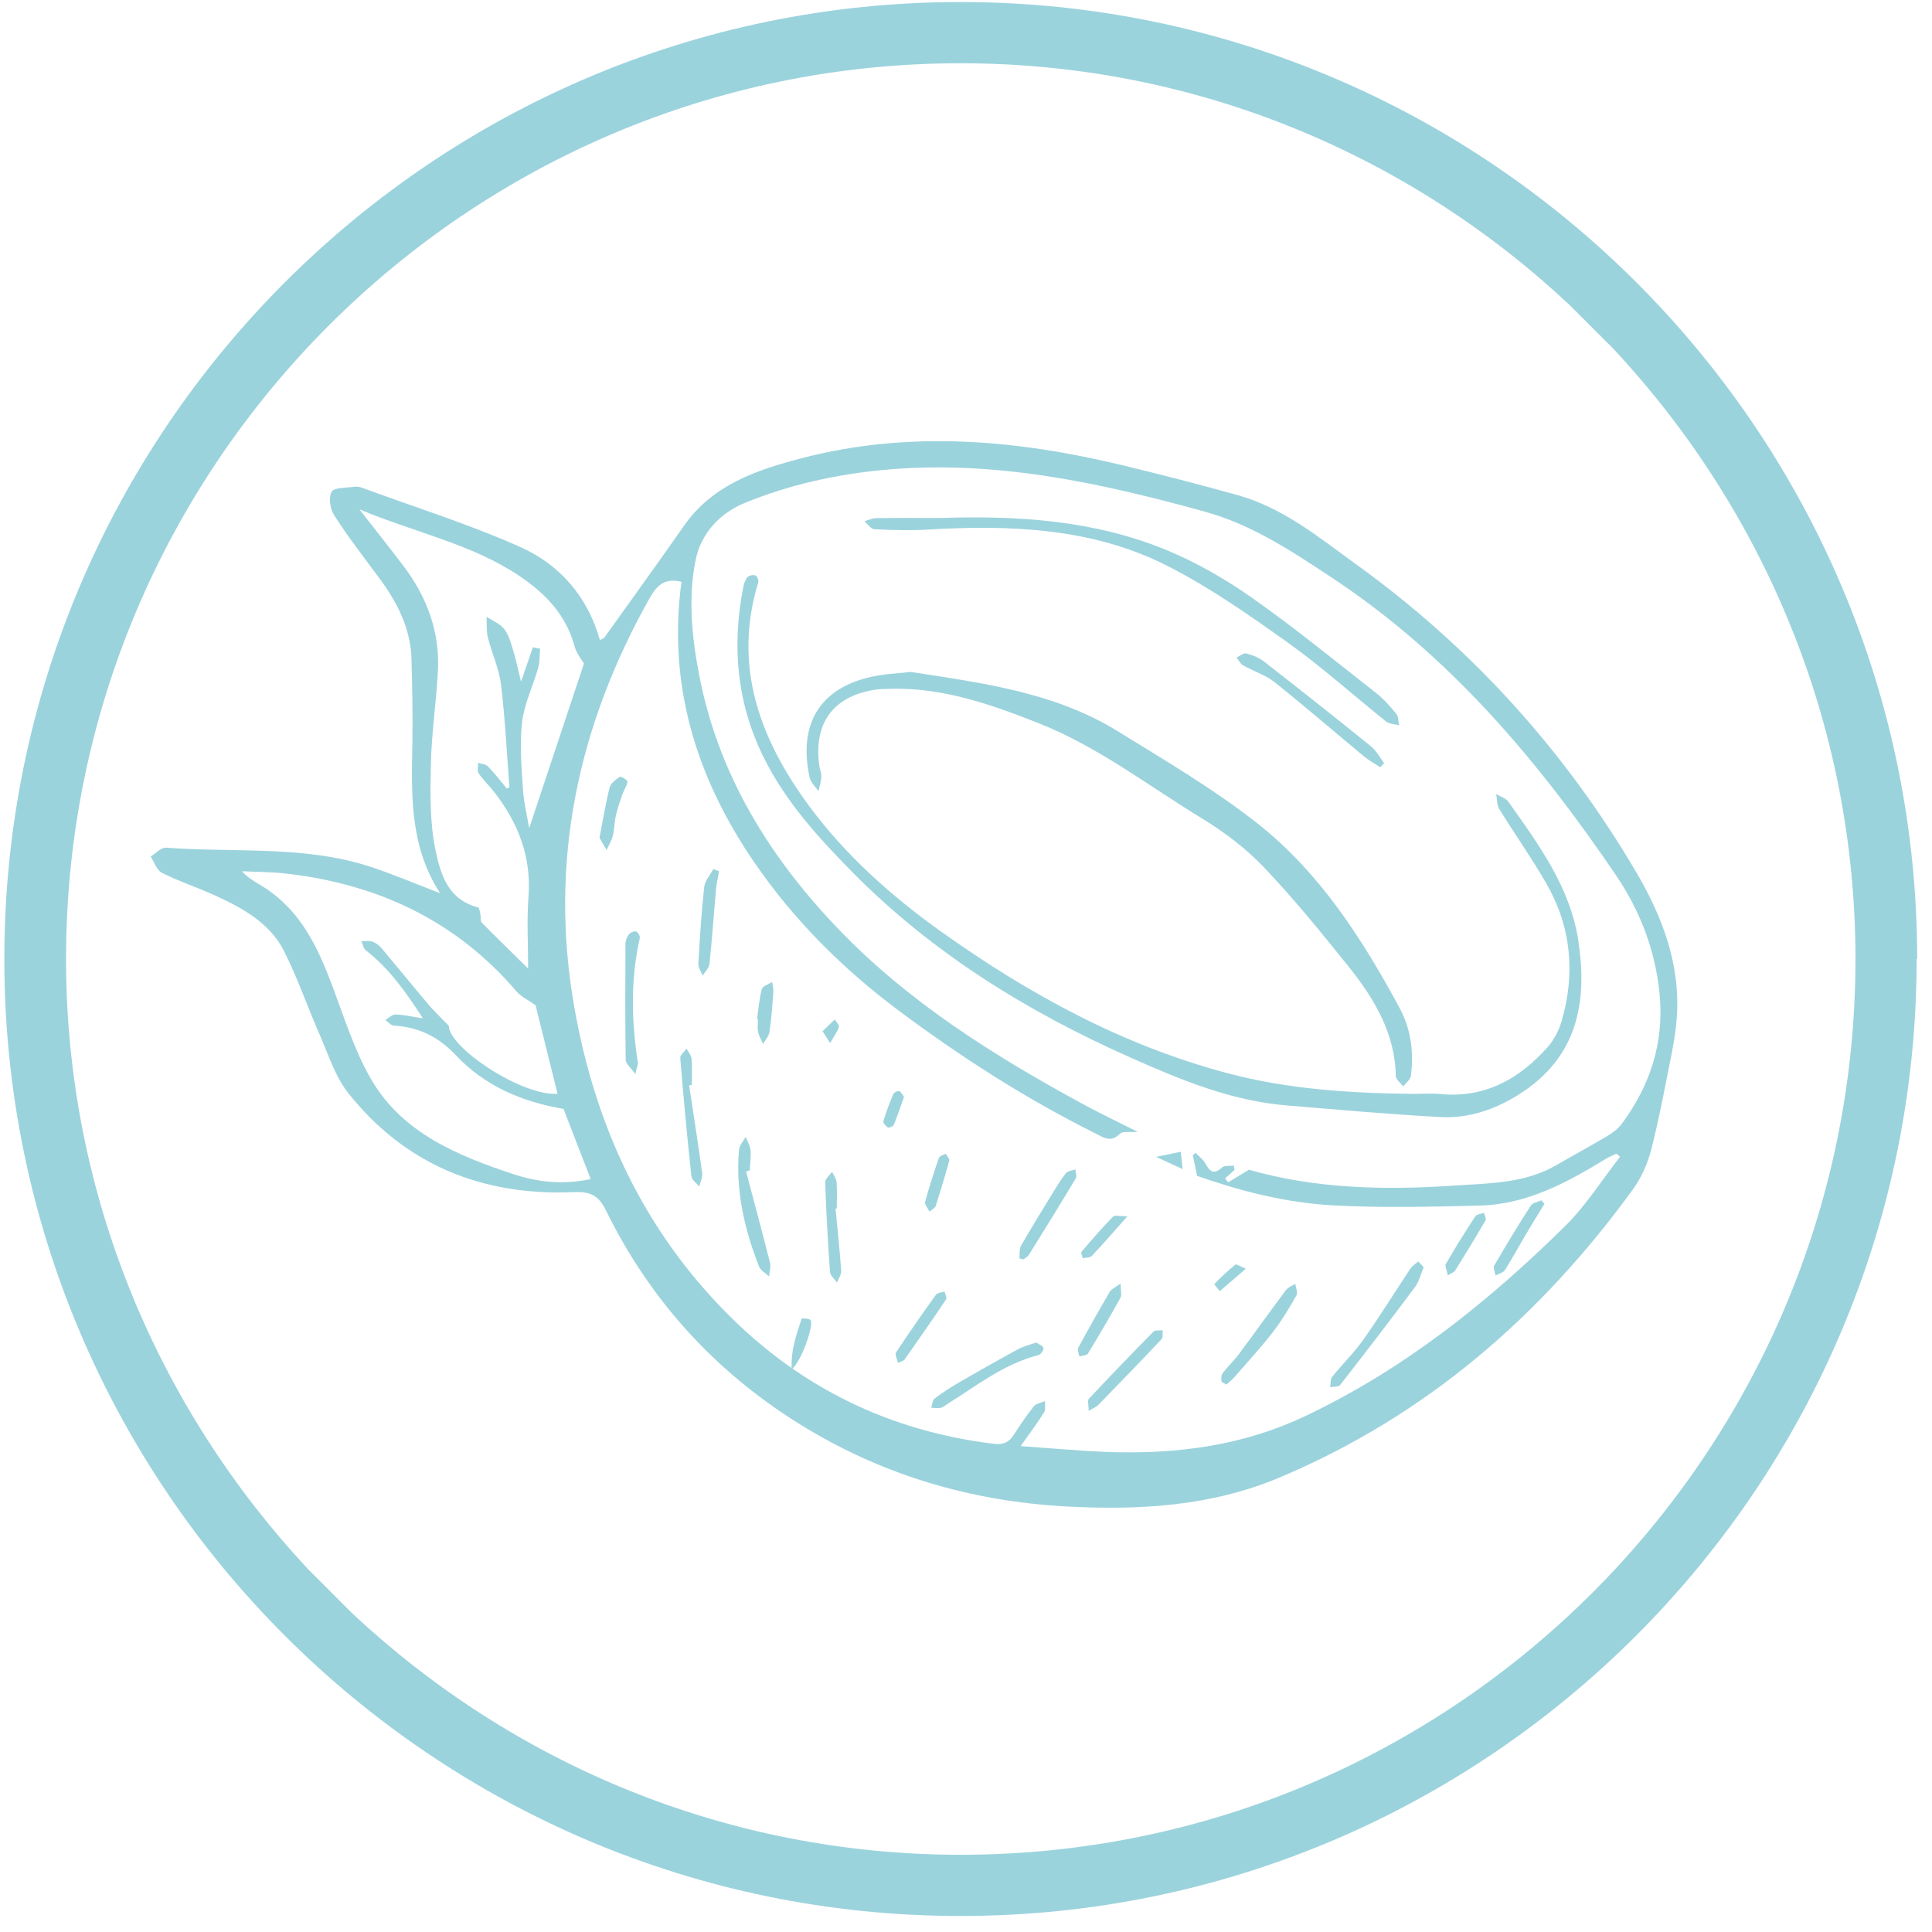 <svg width="101" height="101" viewBox="0 0 101 101" fill="none" xmlns="http://www.w3.org/2000/svg">
<path d="M100.226 50.135C100.226 22.54 77.783 0.106 50.211 0.106C22.64 0.106 0.226 22.54 0.226 50.135C0.226 77.73 22.64 100.163 50.211 100.163C77.783 100.163 100.197 77.73 100.197 50.135H100.226ZM50.24 96.963C37.91 96.963 26.731 92.147 18.376 84.304L16.1 82.026C8.293 73.664 3.453 62.447 3.453 50.135C3.453 24.328 24.426 3.307 50.211 3.307C62.542 3.307 73.721 8.122 82.075 15.965L84.351 18.243C92.159 26.605 96.999 37.822 96.999 50.135C96.999 75.942 76.025 96.963 50.211 96.963H50.24Z" fill="#9BD3DD"/>
<g clip-path="url(#clip0_148_2)">
<path d="M23.006 46.692C21.42 44.249 21.506 41.575 21.556 38.898C21.585 37.424 21.55 35.949 21.512 34.475C21.471 32.86 20.766 31.483 19.811 30.2C19.013 29.127 18.195 28.064 17.473 26.944C17.259 26.612 17.164 26.012 17.337 25.706C17.468 25.476 18.113 25.509 18.532 25.445C18.656 25.427 18.8 25.453 18.92 25.497C21.689 26.513 24.519 27.401 27.203 28.597C29.286 29.526 30.728 31.211 31.363 33.465C31.481 33.396 31.56 33.376 31.597 33.326C32.987 31.382 34.388 29.447 35.755 27.488C37.237 25.367 39.5 24.58 41.906 23.954C47.566 22.481 53.169 22.99 58.751 24.339C60.737 24.819 62.718 25.332 64.686 25.879C67.099 26.55 68.977 28.117 70.931 29.527C76.957 33.877 81.806 39.259 85.52 45.564C86.906 47.914 87.877 50.463 87.653 53.269C87.604 53.876 87.51 54.481 87.391 55.078C87.054 56.762 86.743 58.453 86.318 60.116C86.132 60.843 85.798 61.581 85.353 62.194C80.567 68.773 74.589 73.998 66.889 77.242C63.318 78.747 59.55 78.959 55.743 78.754C50.687 78.481 45.985 77.072 41.716 74.395C37.275 71.612 33.937 67.88 31.674 63.272C31.276 62.461 30.842 62.288 29.967 62.324C25.162 62.521 21.163 60.86 18.212 57.152C17.513 56.272 17.165 55.118 16.704 54.072C16.068 52.624 15.557 51.123 14.845 49.714C14.106 48.25 12.677 47.463 11.208 46.797C10.304 46.388 9.35 46.075 8.467 45.631C8.191 45.492 8.069 45.069 7.875 44.776C8.144 44.614 8.425 44.296 8.679 44.314C12.283 44.589 15.965 44.168 19.471 45.347C20.632 45.738 21.763 46.217 23.003 46.692H23.006ZM53.358 75.599C54.596 75.689 55.719 75.781 56.844 75.853C60.809 76.107 64.639 75.745 68.29 74.004C73.466 71.538 77.814 68.041 81.812 64.105C82.91 63.025 83.74 61.691 84.693 60.472C84.63 60.418 84.565 60.363 84.502 60.31C84.322 60.397 84.132 60.47 83.963 60.574C81.926 61.816 79.833 62.964 77.348 63.025C74.799 63.087 72.239 63.152 69.696 63.014C67.172 62.878 64.729 62.23 62.585 61.472C62.481 60.985 62.418 60.693 62.356 60.4C62.404 60.356 62.451 60.31 62.498 60.266C62.672 60.449 62.893 60.606 63.009 60.819C63.238 61.24 63.448 61.43 63.893 61.026C64.016 60.915 64.294 60.962 64.501 60.936C64.514 61.01 64.526 61.084 64.539 61.158C64.375 61.306 64.212 61.456 64.048 61.604C64.098 61.674 64.149 61.743 64.2 61.813C64.526 61.615 64.853 61.416 65.294 61.149C68.707 62.137 72.357 62.229 76.02 61.98C77.841 61.856 79.716 61.873 81.37 60.906C82.248 60.392 83.147 59.913 84.02 59.392C84.304 59.222 84.592 59.01 84.783 58.751C86.272 56.736 86.996 54.505 86.763 52.007C86.552 49.723 85.746 47.618 84.467 45.737C80.397 39.752 75.782 34.255 69.568 30.16C67.472 28.779 65.441 27.424 62.947 26.736C57.452 25.223 51.935 24.023 46.167 24.57C43.668 24.806 41.234 25.349 38.924 26.297C37.602 26.84 36.653 27.914 36.376 29.231C35.956 31.236 36.166 33.289 36.554 35.303C37.548 40.47 40.206 44.797 43.856 48.594C47.519 52.403 51.97 55.197 56.62 57.723C57.525 58.215 58.46 58.657 59.474 59.169C59.077 59.204 58.695 59.124 58.551 59.269C58.06 59.763 57.67 59.454 57.233 59.236C53.597 57.421 50.204 55.239 46.974 52.825C44.039 50.632 41.484 48.078 39.429 45.078C36.376 40.621 34.901 35.773 35.626 30.415C34.771 30.206 34.351 30.577 33.967 31.259C30.181 37.986 28.684 45.106 30.031 52.699C31.12 58.834 33.631 64.327 38.175 68.831C41.961 72.585 46.548 74.82 51.945 75.477C52.433 75.537 52.736 75.416 52.989 75.022C53.319 74.504 53.666 73.994 54.052 73.512C54.169 73.367 54.432 73.332 54.63 73.246C54.619 73.445 54.675 73.685 54.582 73.835C54.23 74.397 53.829 74.93 53.358 75.598V75.599ZM22.11 53.24C21.22 51.859 20.348 50.635 19.122 49.677C18.994 49.578 18.964 49.361 18.889 49.197C19.091 49.205 19.312 49.167 19.49 49.234C19.677 49.304 19.852 49.454 19.981 49.608C20.793 50.573 21.585 51.552 22.398 52.514C22.69 52.86 23.027 53.172 23.467 53.628C23.45 54.758 27.297 57.318 29.147 57.179C28.75 55.581 28.352 53.98 27.997 52.548C27.59 52.261 27.236 52.102 27.01 51.838C23.881 48.172 19.814 46.229 14.99 45.671C14.215 45.581 13.427 45.586 12.645 45.546C12.991 45.922 13.359 46.113 13.71 46.328C15.695 47.552 16.597 49.482 17.366 51.52C17.994 53.187 18.527 54.924 19.422 56.455C21.037 59.216 23.908 60.417 26.857 61.387C28.128 61.806 29.455 61.945 30.88 61.639C30.384 60.357 29.91 59.132 29.461 57.972C27.236 57.593 25.315 56.736 23.868 55.201C22.932 54.206 21.918 53.697 20.586 53.616C20.433 53.607 20.291 53.425 20.144 53.323C20.321 53.22 20.5 53.031 20.675 53.034C21.09 53.043 21.502 53.144 22.11 53.237V53.24ZM26.494 41.224C26.539 41.202 26.585 41.181 26.631 41.161C26.492 39.37 26.408 37.573 26.192 35.792C26.089 34.953 25.71 34.149 25.503 33.32C25.418 32.974 25.456 32.602 25.437 32.241C25.754 32.453 26.148 32.609 26.366 32.892C26.607 33.205 26.713 33.627 26.831 34.016C26.985 34.525 27.092 35.046 27.239 35.641C27.465 34.979 27.661 34.408 27.857 33.836C27.983 33.862 28.109 33.886 28.234 33.913C28.206 34.244 28.226 34.591 28.138 34.907C27.866 35.864 27.406 36.791 27.293 37.76C27.157 38.913 27.266 40.099 27.34 41.266C27.386 41.989 27.567 42.704 27.665 43.292C28.601 40.484 29.545 37.642 30.527 34.692C30.426 34.51 30.134 34.16 30.027 33.761C29.588 32.133 28.495 31.006 27.12 30.088C24.644 28.433 21.705 27.847 18.787 26.625C19.647 27.726 20.365 28.632 21.067 29.552C22.324 31.204 23.008 33.045 22.892 35.11C22.801 36.734 22.559 38.354 22.524 39.98C22.491 41.469 22.466 42.997 22.768 44.443C23.02 45.657 23.398 47.028 24.988 47.434C25.062 47.453 25.088 47.683 25.118 47.819C25.148 47.954 25.1 48.143 25.179 48.224C25.988 49.046 26.816 49.851 27.61 50.634C27.61 49.353 27.533 48.113 27.628 46.884C27.787 44.794 27.089 43.007 25.814 41.379C25.562 41.055 25.252 40.77 25.026 40.431C24.936 40.296 25.001 40.065 24.995 39.877C25.17 39.937 25.397 39.949 25.509 40.065C25.862 40.429 26.17 40.834 26.495 41.222L26.494 41.224Z" fill="#9BD3DD"/>
<path d="M73.806 57.187C74.307 57.187 74.811 57.148 75.305 57.194C77.654 57.415 79.428 56.39 80.892 54.757C81.239 54.368 81.503 53.855 81.645 53.357C82.359 50.874 82.141 48.456 80.841 46.191C80.077 44.859 79.181 43.598 78.374 42.287C78.243 42.075 78.267 41.773 78.218 41.513C78.434 41.644 78.723 41.728 78.856 41.915C80.446 44.162 82.092 46.393 82.512 49.184C82.999 52.413 82.47 55.291 79.387 57.227C78.142 58.008 76.766 58.478 75.288 58.397C72.611 58.251 69.937 58.012 67.264 57.789C64.358 57.548 61.725 56.454 59.114 55.294C53.688 52.885 48.728 49.812 44.58 45.614C42.78 43.791 41.061 41.899 39.919 39.588C38.517 36.747 38.255 33.788 38.849 30.727C38.886 30.533 38.953 30.324 39.074 30.173C39.145 30.084 39.371 30.04 39.49 30.081C39.577 30.11 39.673 30.33 39.643 30.431C38.305 34.798 39.703 38.607 42.287 42.118C44.178 44.686 46.571 46.825 49.178 48.686C53.752 51.951 58.664 54.645 64.191 56.109C67.328 56.94 70.562 57.148 73.808 57.184L73.806 57.187Z" fill="#9BD3DD"/>
<path d="M47.629 35.129C51.37 35.707 55.142 36.194 58.419 38.219C60.897 39.75 63.432 41.235 65.707 43.022C68.998 45.611 71.21 49.077 73.16 52.68C73.757 53.782 73.921 55.004 73.756 56.243C73.729 56.44 73.495 56.613 73.358 56.796C73.222 56.616 72.972 56.436 72.969 56.252C72.93 54.016 71.841 52.199 70.488 50.514C69.068 48.747 67.637 46.981 66.072 45.339C65.14 44.361 64.015 43.504 62.848 42.793C60.029 41.077 57.407 39.035 54.286 37.803C51.797 36.819 49.281 35.934 46.529 36.009C46.24 36.017 45.948 36.022 45.664 36.069C43.514 36.431 42.51 37.86 42.84 40.077C42.867 40.252 42.95 40.428 42.939 40.599C42.922 40.856 42.841 41.108 42.789 41.361C42.631 41.128 42.386 40.914 42.33 40.659C41.644 37.574 43.122 35.611 46.378 35.248C46.795 35.203 47.215 35.169 47.632 35.129H47.629Z" fill="#9BD3DD"/>
<path d="M49.184 27.079C53.206 26.944 57.197 27.201 60.945 28.741C62.524 29.39 64.042 30.261 65.432 31.238C67.664 32.804 69.774 34.533 71.919 36.212C72.323 36.529 72.671 36.923 72.998 37.319C73.115 37.461 73.094 37.71 73.135 37.911C72.911 37.852 72.634 37.855 72.47 37.724C70.747 36.35 69.109 34.868 67.316 33.589C65.29 32.144 63.226 30.697 61.005 29.571C57.085 27.585 52.787 27.433 48.459 27.687C47.545 27.74 46.624 27.713 45.708 27.667C45.528 27.658 45.361 27.395 45.187 27.25C45.389 27.193 45.591 27.09 45.793 27.087C46.923 27.071 48.053 27.079 49.183 27.079H49.184Z" fill="#9BD3DD"/>
<path d="M72.156 40.11C71.865 39.918 71.556 39.75 71.29 39.53C69.734 38.242 68.209 36.917 66.626 35.658C66.152 35.281 65.524 35.09 64.985 34.784C64.838 34.701 64.756 34.512 64.645 34.371C64.816 34.295 65.013 34.125 65.154 34.162C65.478 34.245 65.816 34.376 66.075 34.578C67.954 36.043 69.825 37.523 71.677 39.022C71.957 39.248 72.132 39.598 72.356 39.89C72.29 39.964 72.224 40.038 72.159 40.112L72.156 40.11Z" fill="#9BD3DD"/>
<path d="M74.425 66.245C74.269 66.619 74.192 66.989 73.985 67.268C72.698 68.993 71.387 70.703 70.061 72.402C69.979 72.507 69.719 72.484 69.54 72.521C69.57 72.338 69.537 72.107 69.64 71.979C70.171 71.317 70.79 70.717 71.276 70.028C72.131 68.819 72.908 67.557 73.729 66.326C73.829 66.176 74.002 66.07 74.141 65.945C74.234 66.044 74.329 66.142 74.427 66.246L74.425 66.245Z" fill="#9BD3DD"/>
<path d="M39.003 61.241C39.423 62.831 39.852 64.419 40.253 66.013C40.308 66.236 40.226 66.491 40.207 66.731C40.027 66.558 39.761 66.416 39.679 66.207C38.91 64.24 38.446 62.217 38.635 60.098C38.656 59.87 38.863 59.658 38.983 59.438C39.071 59.666 39.215 59.89 39.236 60.124C39.267 60.475 39.213 60.833 39.196 61.189C39.131 61.207 39.066 61.226 39.002 61.242L39.003 61.241Z" fill="#9BD3DD"/>
<path d="M33.213 56.153C32.959 55.792 32.712 55.606 32.709 55.415C32.681 53.391 32.686 51.368 32.697 49.343C32.697 49.175 32.772 48.984 32.877 48.848C32.949 48.752 33.151 48.66 33.253 48.694C33.35 48.726 33.469 48.935 33.447 49.038C32.959 51.2 33.009 53.368 33.344 55.54C33.362 55.65 33.298 55.773 33.213 56.151V56.153Z" fill="#9BD3DD"/>
<path d="M36.026 56.74C36.257 58.265 36.498 59.789 36.707 61.317C36.738 61.543 36.61 61.791 36.557 62.029C36.413 61.852 36.165 61.685 36.144 61.498C35.923 59.437 35.73 57.372 35.562 55.307C35.549 55.154 35.776 54.983 35.892 54.819C35.983 54.996 36.138 55.168 36.154 55.351C36.192 55.805 36.166 56.263 36.166 56.72C36.121 56.726 36.073 56.734 36.028 56.74H36.026Z" fill="#9BD3DD"/>
<path d="M54.167 70.184C54.3 70.274 54.52 70.347 54.547 70.463C54.572 70.569 54.414 70.808 54.295 70.839C52.471 71.302 51.045 72.453 49.508 73.409C49.398 73.478 49.292 73.577 49.172 73.6C49.014 73.63 48.845 73.598 48.679 73.592C48.741 73.424 48.748 73.191 48.872 73.099C49.306 72.775 49.769 72.481 50.241 72.208C51.23 71.635 52.226 71.074 53.231 70.529C53.499 70.382 53.812 70.312 54.167 70.184Z" fill="#9BD3DD"/>
<path d="M64.109 72.381C64.001 72.309 63.859 72.263 63.853 72.202C63.835 72.064 63.838 71.887 63.917 71.785C64.183 71.438 64.508 71.135 64.769 70.785C65.595 69.678 66.395 68.55 67.225 67.444C67.335 67.297 67.545 67.221 67.71 67.111C67.738 67.316 67.86 67.571 67.778 67.716C67.398 68.381 67.004 69.045 66.533 69.652C65.903 70.465 65.201 71.224 64.525 72.002C64.412 72.133 64.268 72.239 64.11 72.381H64.109Z" fill="#9BD3DD"/>
<path d="M43.68 63.178C43.783 64.26 43.9 65.342 43.975 66.427C43.99 66.628 43.835 66.841 43.757 67.047C43.63 66.865 43.405 66.691 43.391 66.501C43.279 64.938 43.192 63.374 43.138 61.809C43.132 61.629 43.372 61.441 43.497 61.256C43.581 61.439 43.719 61.62 43.735 61.809C43.77 62.261 43.746 62.72 43.746 63.175C43.724 63.175 43.702 63.178 43.68 63.18V63.178Z" fill="#9BD3DD"/>
<path d="M37.59 45.546C37.534 45.875 37.457 46.2 37.427 46.532C37.312 47.817 37.226 49.103 37.09 50.387C37.068 50.602 36.857 50.801 36.732 51.007C36.653 50.796 36.497 50.581 36.508 50.374C36.584 49.038 36.667 47.699 36.814 46.368C36.85 46.043 37.127 45.743 37.293 45.43L37.588 45.546H37.59Z" fill="#9BD3DD"/>
<path d="M56.914 73.759C56.914 73.456 56.837 73.218 56.925 73.123C58.034 71.939 59.16 70.77 60.3 69.614C60.389 69.524 60.616 69.562 60.781 69.54C60.765 69.699 60.812 69.913 60.724 70.008C59.629 71.171 58.517 72.317 57.402 73.461C57.32 73.546 57.192 73.591 56.913 73.759H56.914Z" fill="#9BD3DD"/>
<path d="M53.291 65.788C53.315 65.568 53.272 65.311 53.373 65.132C53.878 64.242 54.42 63.368 54.956 62.492C55.197 62.098 55.434 61.699 55.718 61.336C55.813 61.215 56.047 61.197 56.216 61.131C56.227 61.29 56.307 61.485 56.24 61.6C55.436 62.943 54.611 64.274 53.785 65.603C53.725 65.701 53.599 65.76 53.504 65.837C53.433 65.82 53.362 65.805 53.291 65.788Z" fill="#9BD3DD"/>
<path d="M31.34 43.797C31.525 42.845 31.66 41.996 31.872 41.164C31.927 40.944 32.194 40.752 32.407 40.607C32.46 40.572 32.813 40.79 32.804 40.86C32.771 41.088 32.616 41.296 32.539 41.52C32.409 41.892 32.281 42.264 32.194 42.646C32.115 42.99 32.122 43.352 32.036 43.695C31.972 43.951 31.822 44.19 31.709 44.436C31.578 44.209 31.449 43.983 31.341 43.797H31.34Z" fill="#9BD3DD"/>
<path d="M80.739 62.937C80.412 63.473 80.08 64.005 79.761 64.546C79.396 65.161 79.059 65.792 78.674 66.396C78.586 66.535 78.35 66.587 78.183 66.679C78.156 66.504 78.044 66.284 78.113 66.162C78.729 65.102 79.366 64.052 80.029 63.019C80.123 62.876 80.391 62.837 80.579 62.75C80.633 62.813 80.685 62.874 80.739 62.937Z" fill="#9BD3DD"/>
<path d="M46.946 71.25C46.899 71.035 46.771 70.808 46.841 70.705C47.517 69.683 48.218 68.676 48.933 67.679C49.008 67.577 49.227 67.571 49.379 67.52C49.409 67.659 49.515 67.844 49.458 67.93C48.748 68.989 48.016 70.035 47.283 71.081C47.245 71.134 47.152 71.151 46.946 71.252V71.25Z" fill="#9BD3DD"/>
<path d="M58.584 67.096C58.584 67.475 58.655 67.702 58.573 67.852C58.029 68.831 57.462 69.8 56.876 70.757C56.813 70.859 56.581 70.864 56.426 70.914C56.404 70.761 56.309 70.57 56.369 70.459C56.9 69.473 57.451 68.497 58.017 67.528C58.094 67.395 58.28 67.32 58.584 67.094V67.096Z" fill="#9BD3DD"/>
<path d="M75.691 66.676C75.64 66.413 75.518 66.19 75.588 66.07C76.073 65.23 76.589 64.405 77.121 63.591C77.194 63.481 77.417 63.462 77.572 63.403C77.605 63.536 77.712 63.708 77.66 63.797C77.147 64.682 76.61 65.553 76.071 66.424C76.024 66.498 75.91 66.535 75.691 66.677V66.676Z" fill="#9BD3DD"/>
<path d="M39.577 53.267C39.653 52.744 39.69 52.213 39.826 51.705C39.869 51.548 40.177 51.456 40.363 51.334C40.387 51.504 40.442 51.676 40.43 51.844C40.377 52.544 40.33 53.245 40.229 53.941C40.197 54.164 40.008 54.365 39.891 54.576C39.803 54.37 39.678 54.17 39.633 53.954C39.589 53.736 39.624 53.502 39.624 53.275C39.608 53.272 39.594 53.27 39.578 53.267H39.577Z" fill="#9BD3DD"/>
<path d="M48.592 63.34C48.489 63.128 48.325 62.955 48.36 62.833C48.573 62.057 48.821 61.288 49.085 60.526C49.12 60.428 49.316 60.382 49.437 60.313C49.505 60.433 49.652 60.573 49.627 60.669C49.409 61.472 49.164 62.266 48.913 63.059C48.889 63.136 48.774 63.186 48.594 63.342L48.592 63.34Z" fill="#9BD3DD"/>
<path d="M58.939 63.586C58.241 64.37 57.672 65.027 57.075 65.659C56.982 65.757 56.762 65.742 56.601 65.779C56.579 65.661 56.492 65.495 56.543 65.435C57.075 64.808 57.615 64.188 58.189 63.598C58.272 63.511 58.535 63.586 58.939 63.586Z" fill="#9BD3DD"/>
<path d="M41.387 71.579C41.338 70.524 41.655 69.731 41.908 68.934C41.914 68.912 42.315 68.925 42.38 69.018C42.555 69.276 41.891 71.197 41.388 71.579H41.387Z" fill="#9BD3DD"/>
<path d="M47.261 57.34C47.073 57.866 46.915 58.343 46.722 58.809C46.691 58.886 46.468 58.975 46.413 58.94C46.302 58.87 46.155 58.694 46.182 58.605C46.326 58.124 46.506 57.653 46.702 57.191C46.736 57.109 46.942 57.015 47.01 57.045C47.122 57.097 47.187 57.247 47.259 57.339L47.261 57.34Z" fill="#9BD3DD"/>
<path d="M65.127 66.326C64.593 66.789 64.183 67.145 63.77 67.499C63.669 67.369 63.464 67.146 63.485 67.126C63.829 66.769 64.192 66.424 64.581 66.11C64.633 66.069 64.843 66.21 65.127 66.326Z" fill="#9BD3DD"/>
<path d="M43.001 53.91C43.241 53.678 43.441 53.485 43.64 53.293C43.718 53.429 43.89 53.598 43.854 53.696C43.745 53.988 43.553 54.252 43.396 54.526C43.283 54.35 43.17 54.174 43.001 53.91Z" fill="#9BD3DD"/>
<path d="M61.727 60.211C61.76 60.509 61.795 60.83 61.826 61.12C61.405 60.925 60.975 60.726 60.438 60.477C60.92 60.378 61.308 60.298 61.727 60.213V60.211Z" fill="#9BD3DD"/>
</g>
<defs>
<clipPath id="clip0_148_2">
<rect width="79.809" height="55.757" fill="white" transform="translate(7.879 23.065)"/>
</clipPath>
</defs>
</svg>
